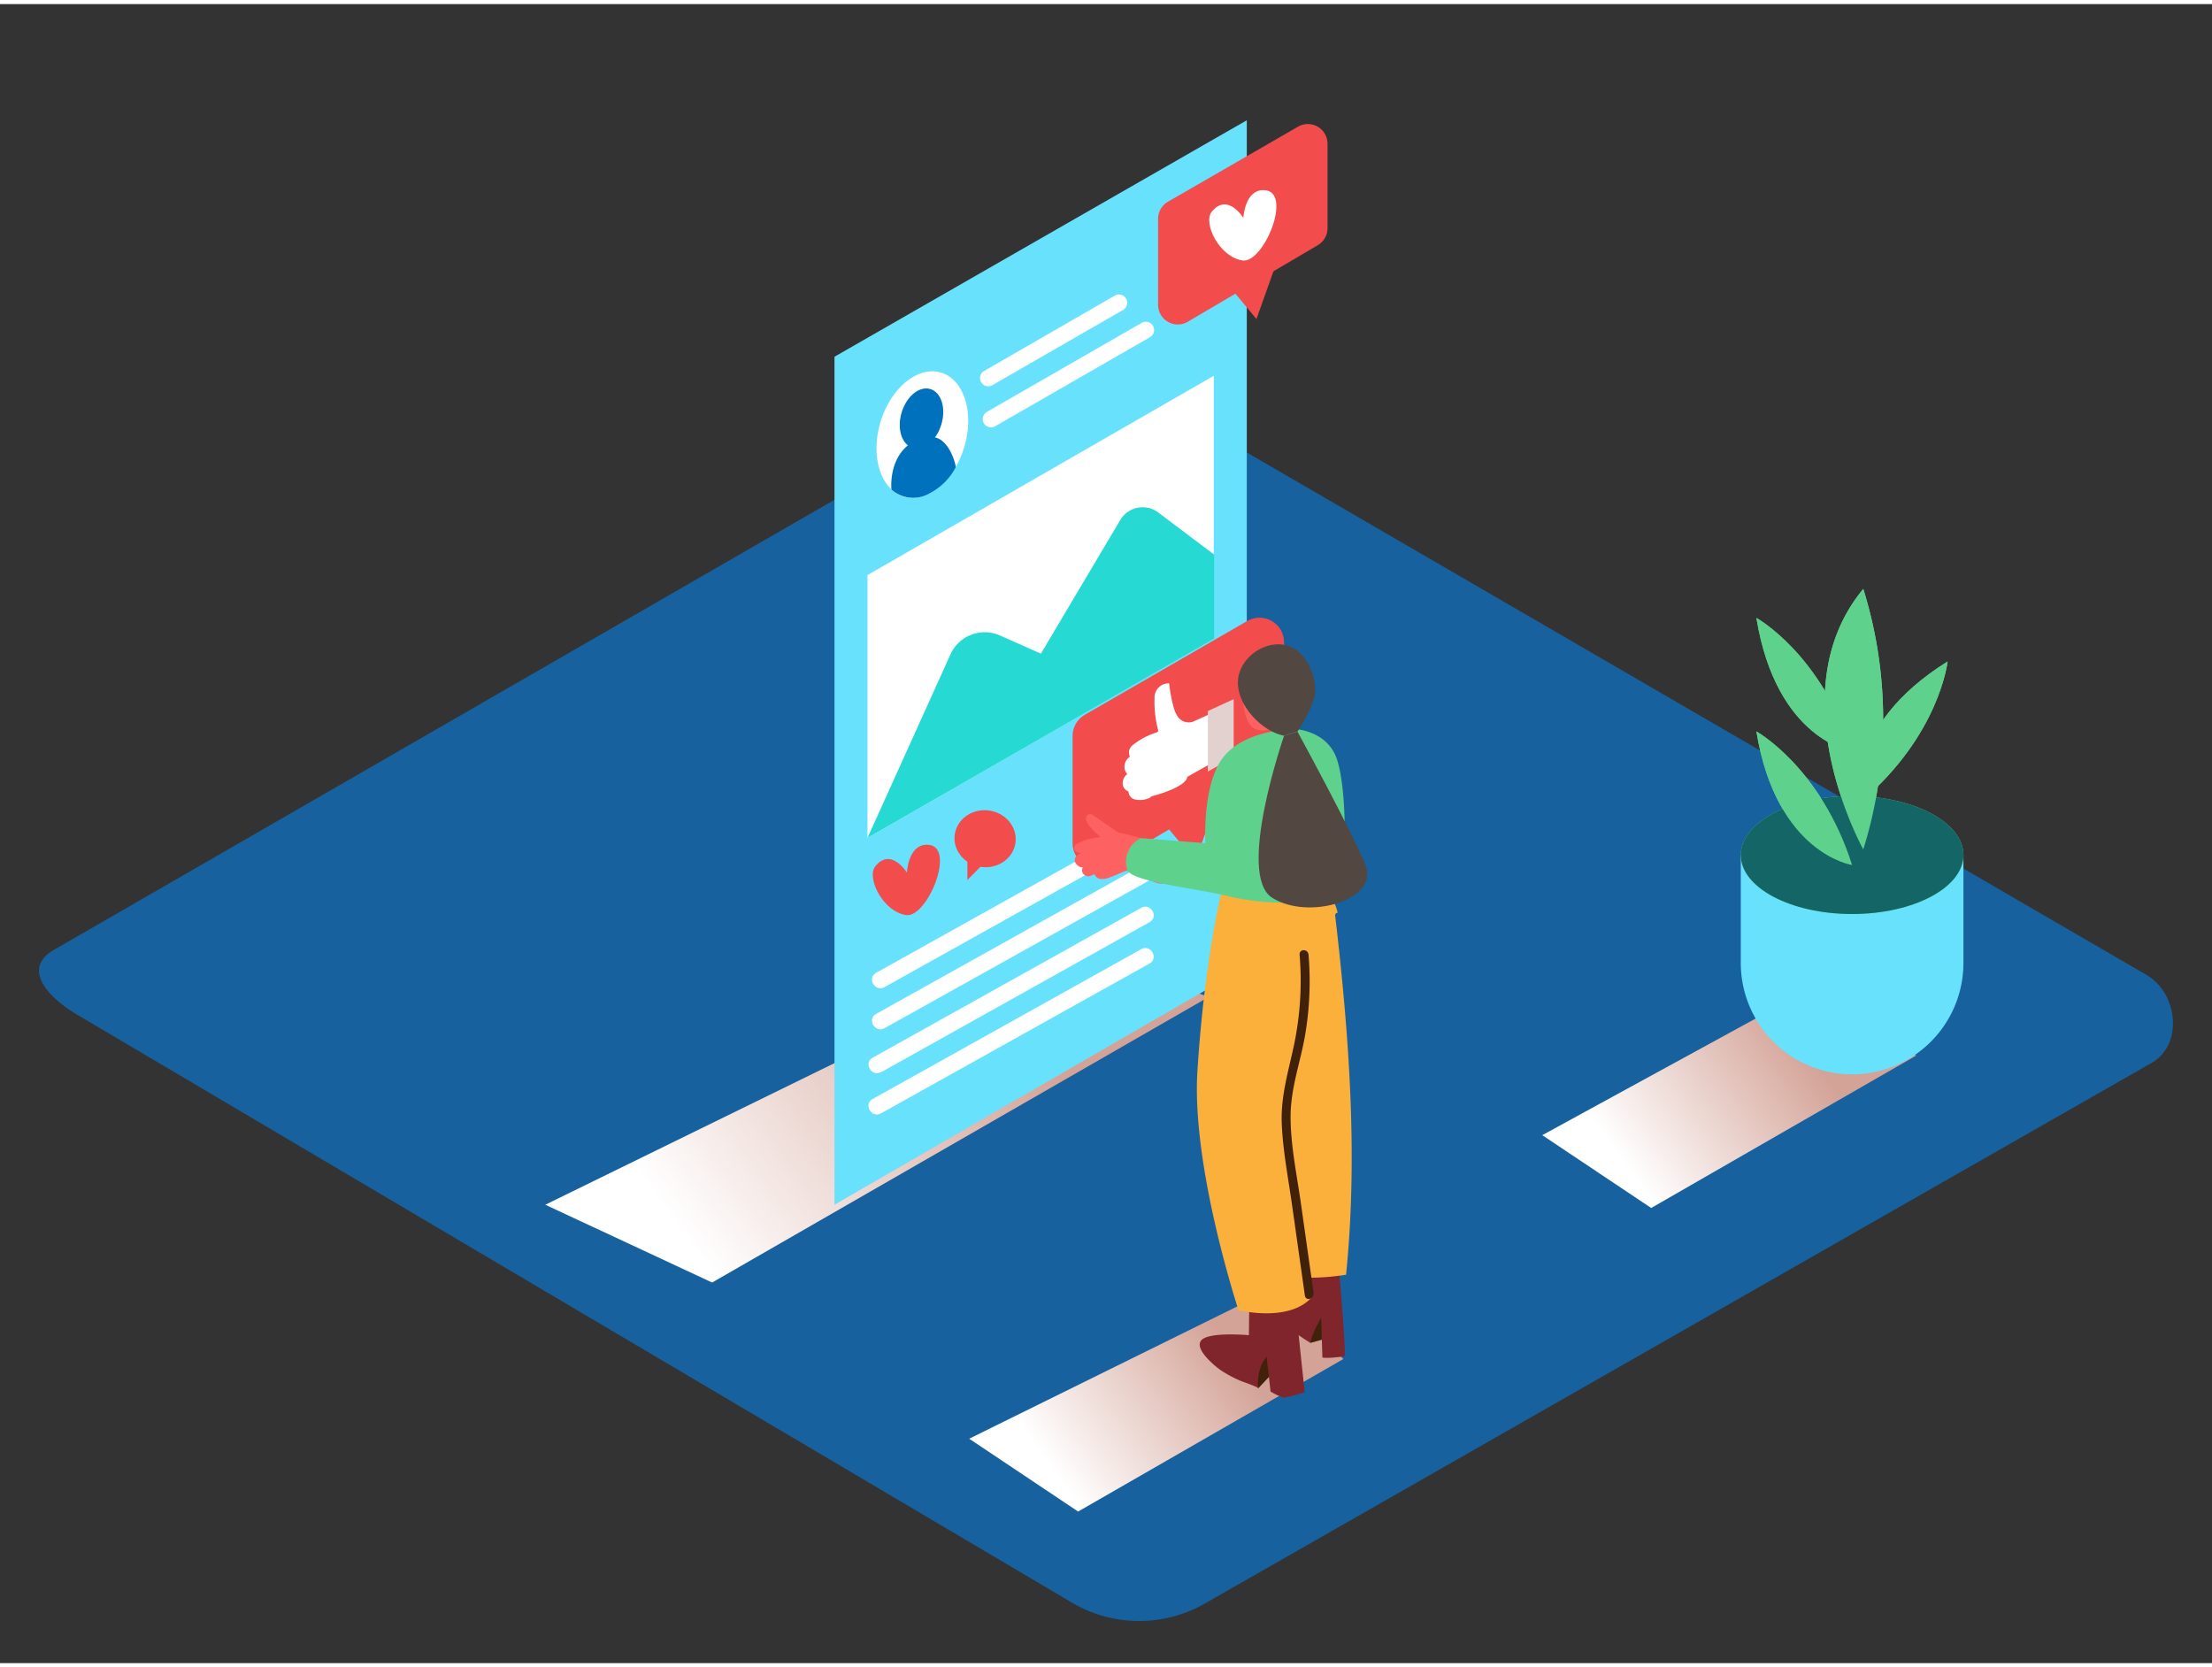 <?xml version="1.0" encoding="UTF-8"?> <svg xmlns="http://www.w3.org/2000/svg" xmlns:xlink="http://www.w3.org/1999/xlink" viewBox="0 0 400 300" width="406" height="306" class="illustration styles_illustrationTablet__1DWOa"><rect x="0" y="0" width="400" height="300" fill="#333333" stroke="none"/><defs><linearGradient id="linear-gradient" x1="183.32" y1="180.48" x2="124.04" y2="223.25" gradientUnits="userSpaceOnUse"><stop offset="0" stop-color="#d4a397"></stop><stop offset="1" stop-color="#fff"></stop></linearGradient><linearGradient id="linear-gradient-2" x1="325.85" y1="187.85" x2="294.38" y2="210.55" xlink:href="#linear-gradient"></linearGradient><linearGradient id="linear-gradient-3" x1="222.22" y1="242.74" x2="190.75" y2="265.44" xlink:href="#linear-gradient"></linearGradient></defs><title>PP</title><g style="isolation: isolate;"><g id="Layer_2" data-name="Layer 2"><path d="M194.28,289.32,14.56,183.1c-5.72-3.21-10.63-8.49-5.05-11.94l180.37-104c2.71-1.68,6.82-2.78,9.57-1.18L388.11,175.52c5.72,3.32,6.75,12.6,1,15.93L218,289.15A23.9,23.9,0,0,1,194.28,289.32Z" fill="#17619e"></path><polyline points="218.55 179.55 128.77 231.18 98.61 217.11 194.12 170.34" fill="url(#linear-gradient)" style="mix-blend-mode: multiply;"></polyline><polyline points="346.54 190.12 298.59 217.7 278.89 204.53 322.11 180.91" fill="url(#linear-gradient-2)" style="mix-blend-mode: multiply;"></polyline><polyline points="242.92 245.01 194.96 272.59 175.26 259.42 230.44 232.19" fill="url(#linear-gradient-3)" style="mix-blend-mode: multiply;"></polyline><polygon points="150.9 63.77 225.46 21.01 225.46 174.01 150.9 217.11 150.9 63.77" fill="#68e1fd"></polygon><path d="M333.06,161c-6.54-.57-13.43-2.55-18.27-7v19.4a20.13,20.13,0,0,0,20.13,20.13h0a20.13,20.13,0,0,0,20.13-20.13V153.67C348.19,156.47,340.39,161.66,333.06,161Z" fill="#68e1fd"></path><ellipse cx="334.92" cy="153.87" rx="20.13" ry="10.67" fill="#5ed18d"></ellipse><path d="M334.92,155.68s-13.69-2-17.31-24.16C317.61,131.53,329.29,138,334.92,155.68Z" fill="#5ed18d"></path><path d="M336.94,152.86s-15.7-28.18,0-47.11A79,79,0,0,1,336.94,152.86Z" fill="#5ed18d"></path><path d="M334.92,135.15s-13.69-2-17.31-24.16C317.61,111,329.29,117.43,334.92,135.15Z" fill="#5ed18d"></path><path d="M336.59,144.17s-3.43-13.4,15.6-25.3C352.19,118.88,350.75,132.13,336.59,144.17Z" fill="#5ed18d"></path><ellipse cx="334.92" cy="153.87" rx="20.13" ry="10.67" fill="#146666"></ellipse><path d="M334.92,155.68s-13.69-2-17.31-24.16C317.61,131.53,329.29,138,334.92,155.68Z" fill="#5ed18d"></path><path d="M336.94,152.86s-15.7-28.18,0-47.11A79,79,0,0,1,336.94,152.86Z" fill="#5ed18d"></path><path d="M334.92,135.15s-13.69-2-17.31-24.16C317.61,111,329.29,117.43,334.92,135.15Z" fill="#5ed18d"></path><path d="M336.59,144.17s-3.43-13.4,15.6-25.3C352.19,118.88,350.75,132.13,336.59,144.17Z" fill="#5ed18d"></path><polygon points="156.87 103.25 156.87 150.78 219.49 114.76 219.49 67.21 156.87 103.25" fill="#fff"></polygon><path d="M156.87,150.78l15-33.18a6.8,6.8,0,0,1,9-3.41l7.36,3.27,14.36-24.18a4.69,4.69,0,0,1,6.85-1.35l10.11,7.61v15.22Z" fill="#27d9d3"></path><ellipse cx="166.79" cy="77.83" rx="11.71" ry="7.91" transform="translate(44.1 215.04) rotate(-73.21)" fill="#fff"></ellipse><ellipse cx="166.62" cy="74.92" rx="5.55" ry="3.75" transform="translate(46.78 212.8) rotate(-73.21)" fill="#0071bc"></ellipse><path d="M172.82,83.76c.11-.18-1.18-5.74-4.62-5.47-5.73.45-7.28,5.87-7,9.49a5.89,5.89,0,0,0,6.48.91A11.17,11.17,0,0,0,172.82,83.76Z" fill="#0071bc"></path><line x1="178.54" y1="67.75" x2="202.38" y2="54.03" fill="#817ce5"></line><path d="M179.3,69l23.84-13.72a1.5,1.5,0,0,0-1.51-2.59L177.78,66.45A1.5,1.5,0,0,0,179.3,69Z" fill="#fff"></path><line x1="179.16" y1="75.06" x2="207.22" y2="58.92" fill="#817ce5"></line><path d="M179.92,76.36,208,60.21a1.5,1.5,0,0,0-1.51-2.59L178.41,73.77a1.5,1.5,0,0,0,1.51,2.59Z" fill="#fff"></path><path d="M211.2,35.74l23.52-13.57a3.56,3.56,0,0,1,5.34,3.08V40.52a3.56,3.56,0,0,1-1.75,3.07L214.79,57.44a3.56,3.56,0,0,1-5.37-3.07V38.83A3.56,3.56,0,0,1,211.2,35.74Z" fill="#f24c4c"></path><polyline points="222.96 51.83 227.21 56.95 230.69 47.16" fill="#f24c4c"></polyline><path d="M224.84,38.68S222,34,219.12,37.55c-1.63,2,1.33,8.17,5.57,8.81,3.84.58,9.24-12.58,3.86-12.72C225.06,33.54,224.84,38.68,224.84,38.68Z" fill="#fff"></path><path d="M164,157.05s-2.88-4.66-5.72-1.13c-1.63,2,1.33,8.17,5.57,8.81,3.84.58,9.24-12.58,3.86-12.72C164.21,151.91,164,157.05,164,157.05Z" fill="#f24c4c"></path><ellipse cx="178.14" cy="150.93" rx="5.15" ry="5.54" transform="translate(8.29 311.13) rotate(-83.6)" fill="#f24c4c"></ellipse><path d="M178.94,154.27c-.22.34-4,4.07-4,4.11V152" fill="#f24c4c"></path><line x1="159.17" y1="176.47" x2="207.77" y2="149.35" fill="#817ce5"></line><path d="M159.93,177.77l48.6-27.12c1.69-.94.18-3.53-1.51-2.59l-48.6,27.12c-1.69.94-.18,3.53,1.51,2.59Z" fill="#fff"></path><line x1="159.17" y1="183.9" x2="207.77" y2="156.78" fill="#817ce5"></line><path d="M159.93,185.2l48.6-27.12c1.69-.94.18-3.53-1.51-2.59l-48.6,27.12c-1.69.94-.18,3.53,1.51,2.59Z" fill="#fff"></path><line x1="158.54" y1="191.87" x2="207.14" y2="164.75" fill="#817ce5"></line><path d="M159.29,193.17,207.9,166c1.69-.94.18-3.53-1.51-2.59l-48.6,27.12c-1.69.94-.18,3.53,1.51,2.59Z" fill="#fff"></path><line x1="158.54" y1="199.3" x2="207.14" y2="172.18" fill="#817ce5"></line><path d="M159.29,200.6l48.6-27.12c1.69-.94.18-3.53-1.51-2.59L157.78,198c-1.69.94-.18,3.53,1.51,2.59Z" fill="#fff"></path><path d="M196.19,128.5l29.35-16.94a4.44,4.44,0,0,1,6.66,3.85v19.05a4.44,4.44,0,0,1-2.19,3.83l-29.35,17.29a4.44,4.44,0,0,1-6.7-3.83v-19.4A4.44,4.44,0,0,1,196.19,128.5Z" fill="#f24c4c"></path><polyline points="210.86 148.58 216.17 154.96 220.51 142.75" fill="#f24c4c"></polyline><path d="M203.85,139.23a1.91,1.91,0,0,1-.52-1.29,2.23,2.23,0,0,1,1-1.85,1.69,1.69,0,0,1,.39-2,13.15,13.15,0,0,1,4.43-2.38,1.34,1.34,0,0,0,.32-.27,19.69,19.69,0,0,1-.69-5.89,2.56,2.56,0,0,1,2.63-2.72s.51,4.38,1.4,5.74a2.41,2.41,0,0,0,2.87,1.21c.59-.24,5.15-2.34,7-3.19v8.67l-8,4.49c-.08,1.49-4.13,2.91-6.5,3.53a1.19,1.19,0,0,1-.57.38,4.17,4.17,0,0,1-2.54.12,1.52,1.52,0,0,1-1-1.4,1.59,1.59,0,0,1-1-1.06A2.06,2.06,0,0,1,203.85,139.23Z" fill="#fff"></path><polygon points="223.09 125.69 218.42 127.83 218.42 138.78 223.09 136.17 223.09 125.69" fill="#e2d1cf"></polygon><path d="M236.95,242.1l3.8-1.05-.6-4.63S236,237.1,236.95,242.1Z" fill="#42210b"></path><path d="M242.13,228.62s1.34,15.66,1,15.85-4,.5-4,.22-.22-7.13-.22-7.13-1.83,3-1.92,4.54c0,0-4.37-2.49-5.18-4.49s1.87-10.36,2.89-10.81" fill="#7f252b"></path><path d="M227.53,250.31l4.31-4.57L229,242.19S226.41,248,227.53,250.31Z" fill="#42210b"></path><path d="M233.93,232.19l2,18.8a22.3,22.3,0,0,1-3.84,1,12.19,12.19,0,0,1-2.33-1.1l-.72-6.27s-1.86,1.86-1.53,5.68c0-.26-3-1.24-3.35-1.42a22.25,22.25,0,0,1-3.44-1.87c-1.14-.79-5.39-4.3-3.11-5.69,1.94-1.19,8.23-.62,8.23-.62l.09-7.76" fill="#7f252b"></path><path d="M241.45,164.86a.45.45,0,0,1,.45-.55,14.45,14.45,0,0,0-2.11-4.61l-18.2-2.14s-3.65,13-5.06,35.41c-1.09,17.37,7.43,43.2,7.43,43.2s8.82,2.24,13.06-2.12l-.17-3.74a44.5,44.5,0,0,0,6.56-.54C245.6,208.2,243.94,186.32,241.45,164.86Z" fill="#fbb03b"></path><path d="M237.53,233l-2.28-16.1c-.73-5.13-1.85-10.4-1.87-15.61s1.76-9.86,2.62-14.82a58,58,0,0,0,.63-14.54c-.09-1.13-1.71-1.14-1.62,0a56.41,56.41,0,0,1-1,16.23c-1,4.77-2.43,9.29-2.23,14.25s1.2,10,1.9,15l2.28,16.1C236.13,234.64,237.69,234.16,237.53,233Z" fill="#42210b"></path><path d="M211.67,152.49c-.8-.25-1.6-.48-2.41-.7l-.07,0a51.09,51.09,0,0,0-7-2l-4.56-3.14h0a.76.76,0,0,0-1.23.45c-.26.76,1.34,2.4,1.87,2.85l.2.17c.1.09.52.53.65.51a10.88,10.88,0,0,0-4.46,1.26.82.82,0,0,0,0,1.42,2.34,2.34,0,0,0,.9.21l-.16.06c-1,.42-1.49,1.24-.59,2.13a.81.81,0,0,0,.27.18.68.68,0,0,0,.68.17l0,.15a1.07,1.07,0,0,0,.08,1,1.21,1.21,0,0,0,1.69.28l.38-.14c.41,1,1.55,1,2.54.66s2.18-.92,3.27-1.32l3.27,1.27c.88.34,2.45,1.37,3.41,1s.57-1.93-.42-1.58c.21-.07-.22-.11-.35-.16l-.9-.35a7.23,7.23,0,0,0,2.58.51.83.83,0,0,0,.57-1.4,10.85,10.85,0,0,0-1.51-1.22.89.89,0,0,0,0-.56l.11,0a.84.84,0,0,0,.56-.11l.18.05C212.26,154.38,212.67,152.8,211.67,152.49Z" fill="#fe6162"></path><path d="M234,131.08s-10.13,0-13.63,6.37c-2.94,5.35-2.39,14.28-2.39,14.28l-11.67-.92a4.8,4.8,0,0,0-2.52,5.6c.45,2.29,12,3.35,18.41,4.93s17.92,2,19.74-1.81,1.59-19.38-.53-23.85S234,131.08,234,131.08Z" fill="#5ed18d"></path><path d="M224.68,121.29s-.53,7.7,1.82,9.48,6.23-1.16,6.23-1.16" fill="#fe6162"></path><path d="M226.6,117.43a7.47,7.47,0,0,0-2.33,3.07c-1.94,4.85,3.28,10.87,7.93,11.8l2.42-.76s3.2-4.71,3.2-7.35a9.74,9.74,0,0,0-2.72-6.85C232.62,115,229.06,115.5,226.6,117.43Z" fill="#534741"></path><path d="M232.2,132.31s-8.72,25.13-2.15,29.29,19.4.37,16.89-5.86-12.32-24.19-12.32-24.19" fill="#534741"></path></g></g></svg> 